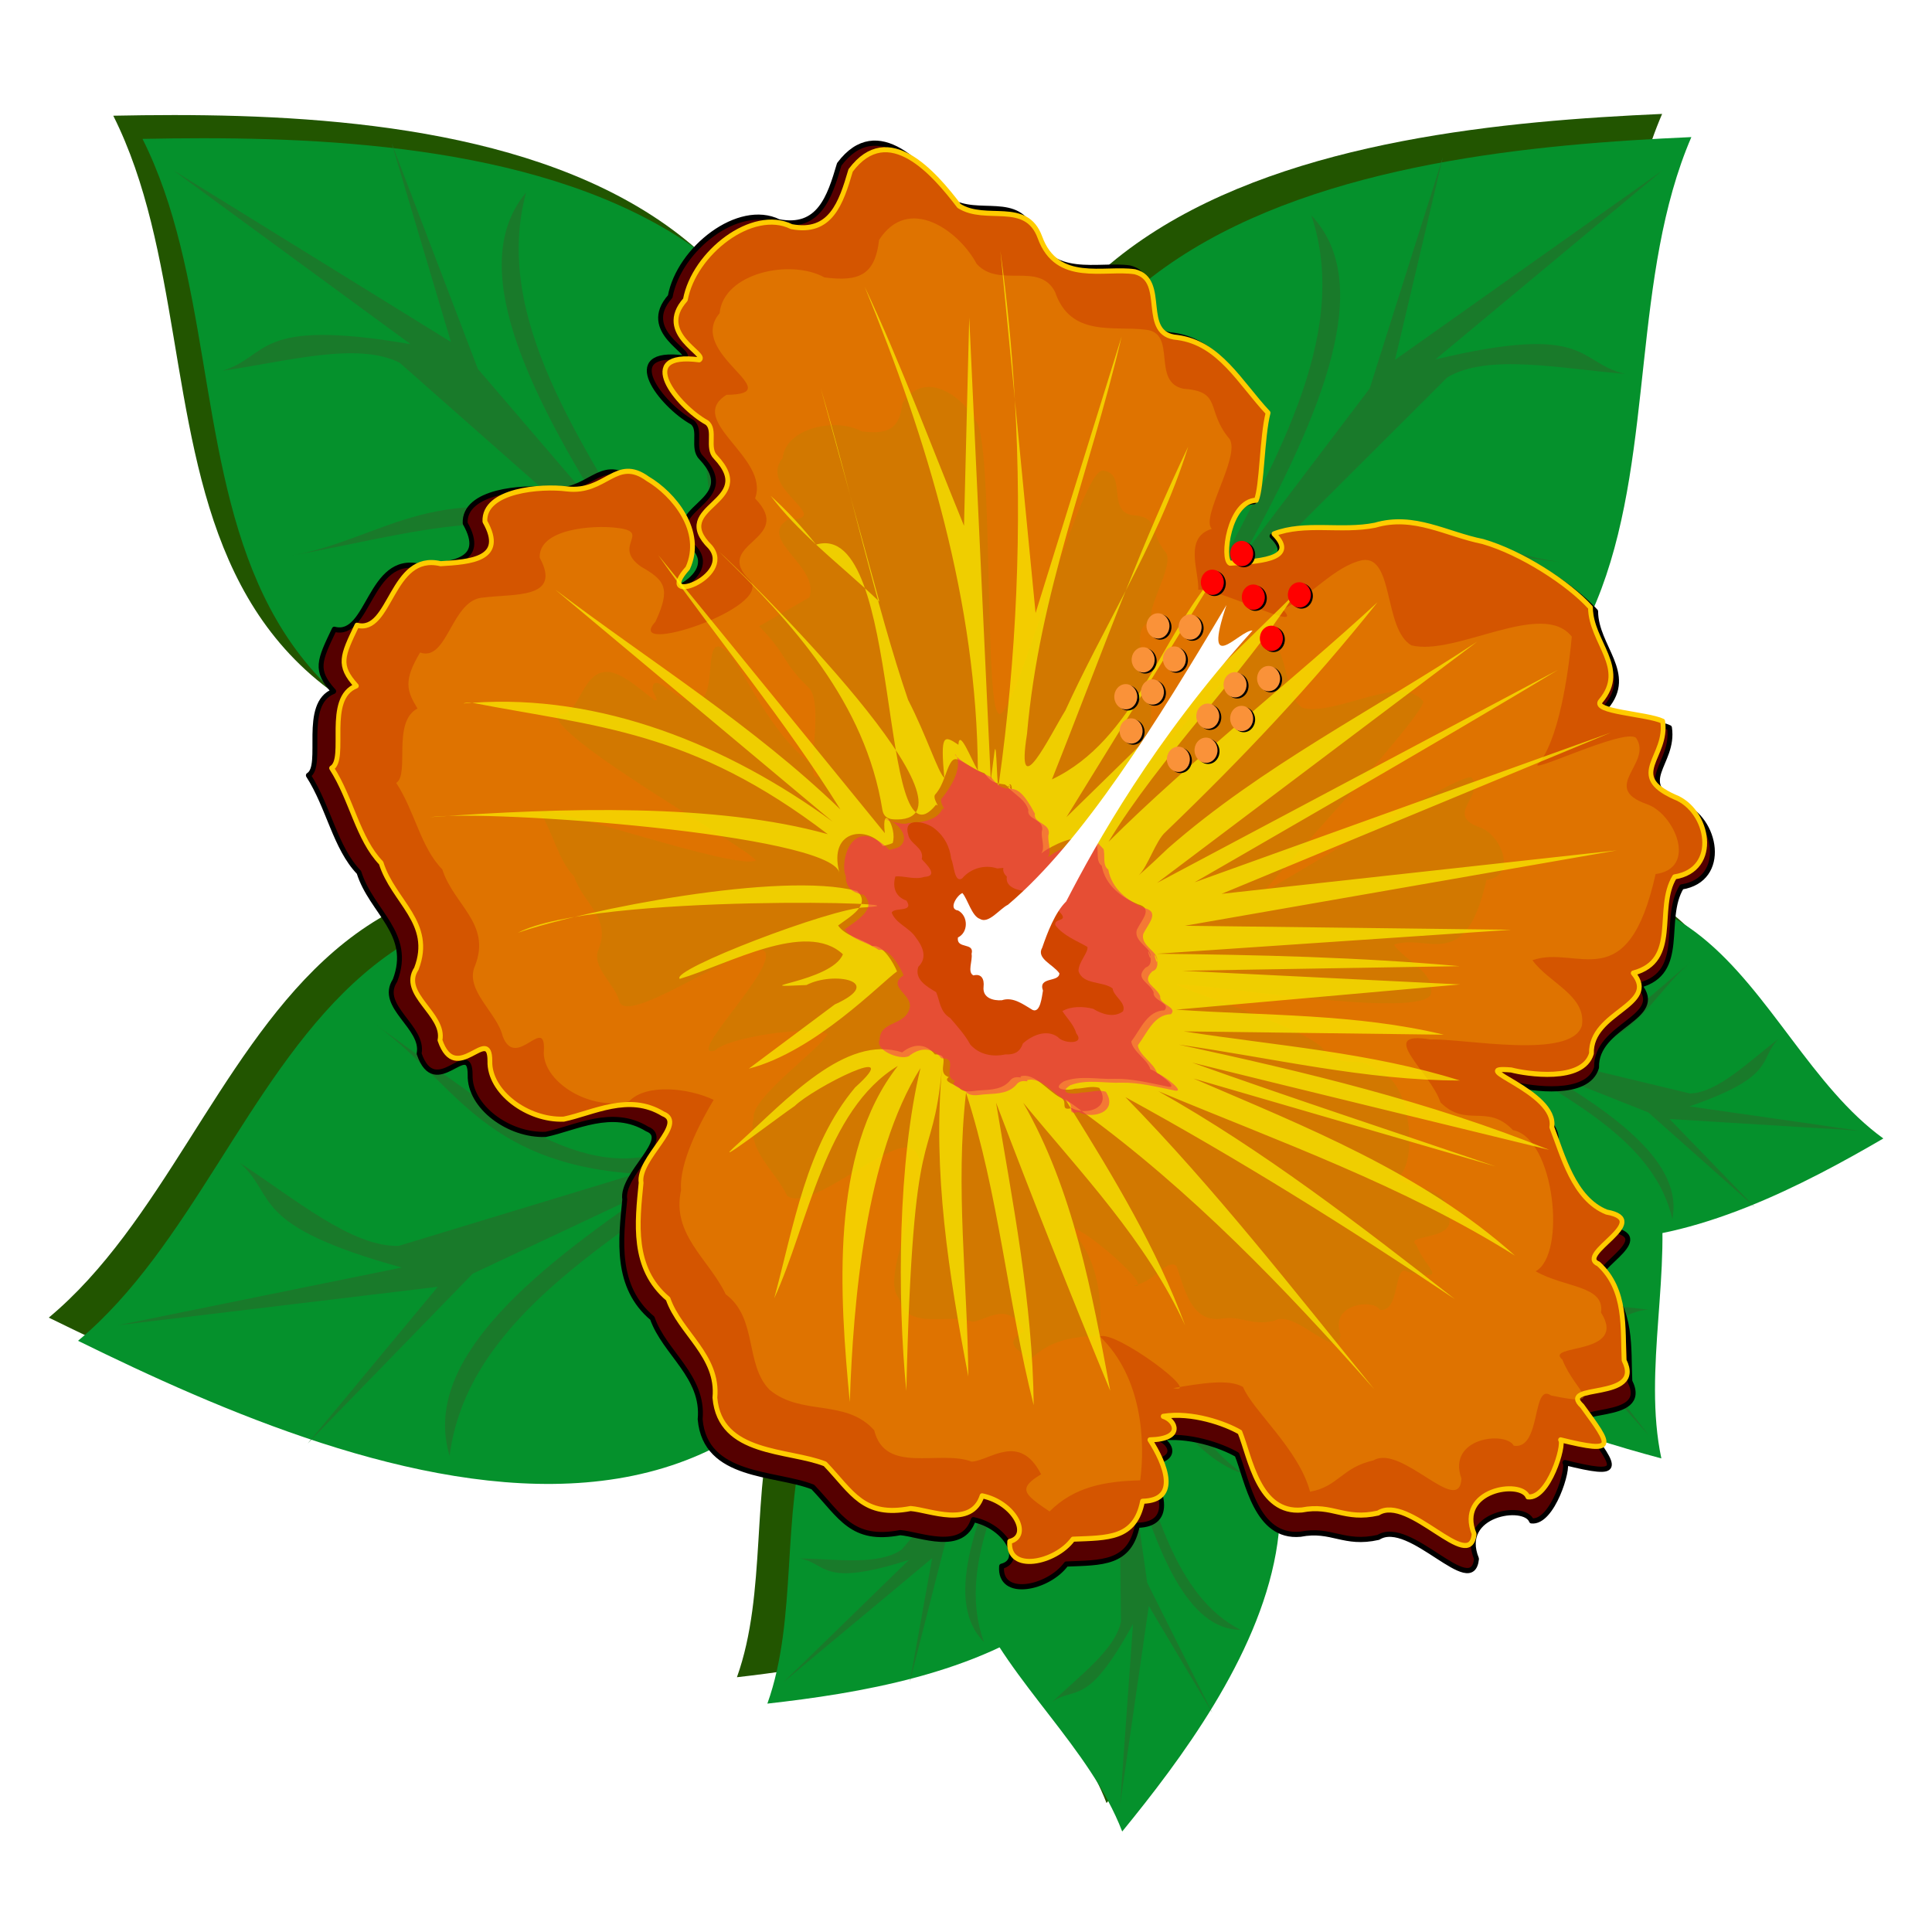 <?xml version="1.0" encoding="UTF-8"?>
<svg version="1.1" viewBox="0 0 300 300" xmlns="http://www.w3.org/2000/svg">
<defs>
<filter id="j" x="-.012" y="-.012" width="1.024" height="1.024" color-interpolation-filters="sRGB">
<feGaussianBlur stdDeviation="0.188"/>
</filter>
<filter id="i" x="-.025" y="-.023" width="1.05" height="1.046" color-interpolation-filters="sRGB">
<feGaussianBlur stdDeviation="0.56"/>
</filter>
<filter id="h" x="-.012" y="-.012" width="1.024" height="1.024" color-interpolation-filters="sRGB">
<feGaussianBlur stdDeviation="0.315"/>
</filter>
<filter id="g" x="-.012" y="-.012" width="1.023" height="1.025" color-interpolation-filters="sRGB">
<feGaussianBlur stdDeviation="0.954"/>
</filter>
<filter id="f" x="-.024" y="-.024" width="1.047" height="1.049" color-interpolation-filters="sRGB">
<feGaussianBlur stdDeviation="2.099"/>
</filter>
<filter id="e" x="-.036" y="-.036" width="1.071" height="1.073" color-interpolation-filters="sRGB">
<feGaussianBlur stdDeviation="2.367"/>
</filter>
<filter id="d" x="-.038" y="-.034" width="1.075" height="1.069" color-interpolation-filters="sRGB">
<feGaussianBlur stdDeviation="0.84"/>
</filter>
<filter id="c" x="-.011" y="-.013" width="1.023" height="1.026" color-interpolation-filters="sRGB">
<feGaussianBlur stdDeviation="1.42"/>
</filter>
<filter id="b" x="-.024" y="-.024" width="1.047" height="1.049" color-interpolation-filters="sRGB">
<feGaussianBlur stdDeviation="2.259"/>
</filter>
<filter id="a" x="-.025" y="-.023" width="1.05" height="1.046" color-interpolation-filters="sRGB">
<feGaussianBlur stdDeviation="0.349"/>
</filter>
</defs>
<g transform="translate(0 -752.36)">
<g transform="matrix(1 0 0 1.059 -3.358 -70.619)">
<g transform="matrix(.93 0 0 .93 188.78 48.798)" fill="#250" filter="url(#c)">
<g transform="matrix(.578 -.063 -.089 -.592 -31.862 1547)">
<path transform="matrix(1.701 -.18 -.255 -1.662 -226.79 1469.7)" d="m274.24 286c-0.509 0.037-0.996 0.083-1.494 0.123-0.05-0.022-0.096-0.046-0.146-0.068-0.027 0.029-0.051 0.057-0.078 0.086-65.968 5.441-45.022 43.779-55.119 70.367 12.192-1.316 28.019-3.626 40.789-9.881 6.707 10.033 16.487 18.808 20.961 29.756 19.338-22.391 50.236-63.434-4.504-89.375-0.138-0.337-0.265-0.668-0.408-1.008z" fill="#250" fill-rule="evenodd"/>
</g>
<g transform="matrix(-.51 .28 -.266 -.536 361.95 1392.3)">
<path transform="matrix(-1.541 -.804 .765 -1.466 473.59 1554.6)" d="m352.89 228.97c-9.323 0.135-21.086 3.84-36.66 13.117 0.256 1.192 0.529 2.342 0.811 3.473-26.088 49.914 21.251 65.359 49.301 72.496-2.558-11.371 0.326-23.96 0.18-35.871 13.257-2.576 26.539-9.247 36.67-14.805-17.404-11.871-24.525-38.783-50.301-38.41z" fill="#250" fill-rule="evenodd"/>
</g>
<g transform="matrix(.406 .914 .914 -.406 -978.61 1174)">
<path d="m164.14 945.15c-91.711-74.822-23.559-105.24-11.86-151.33 39.081 34.158 103.2 97.959 11.86 151.33z" fill="#250" fill-rule="evenodd"/>
</g>
<g transform="matrix(-.78 -.626 -.626 .78 693.85 277.26)">
<path d="m164.14 945.15c-91.711-74.822-23.559-105.24-11.86-151.33 39.081 34.158 103.2 97.959 11.86 151.33z" fill="#250" fill-rule="evenodd"/>
</g>
<g transform="matrix(.74 -.672 .672 .74 -826.6 316.3)">
<path d="m164.14 945.15c-91.711-74.822-23.559-105.24-11.86-151.33 39.081 34.158 103.2 97.959 11.86 151.33z" fill="#250" fill-rule="evenodd"/>
</g>
</g>
<g transform="matrix(.93 0 0 .93 193.32 52.196)" fill-rule="evenodd">
<g transform="matrix(-.82 .572 .572 .82 -525.4 119.8)">
<g transform="matrix(-.51 .28 -.266 -.536 414.41 1451.9)">
<path d="m164.14 945.15c-91.711-74.822-23.559-105.24-11.86-151.33 39.081 34.158 103.2 97.959 11.86 151.33z" fill="#05912c"/>
<path d="m168.41 941.83c10.257-22.89 20.059-48.282 32.734-57.877-16.282 7.013-24.172 28.412-31.785 50.286l0.949-32.734c4.053-22.954 6.285-47.563 23.72-58.351-15.086 1.642-20.853 22.956-24.669 48.389v-33.208l13.283-36.054-13.758 29.887-16.13-51.235 10.911 46.966c-16.587-20.803-18.641-14.355-26.092-18.027 8.838 6.076 19.83 11.721 22.771 18.976l5.693 40.798c-12.118-23.211-26.126-21.855-39.375-30.362 16.02 10.387 35.731 19.335 37.952 35.106l1.423 35.58c-6.805-36.191-24.101-30.418-36.529-44.119 12.898 13.852 28.237 21.598 36.529 46.966z" fill="#197a2a"/>
</g>
<g transform="matrix(-.182 .553 -.56 -.21 634.91 1101.1)">
<path d="m164.14 945.15c-91.711-74.822-23.559-105.24-11.86-151.33 39.081 34.158 103.2 97.959 11.86 151.33z" fill="#05912c"/>
<path d="m168.41 941.83c10.257-22.89 20.059-48.282 32.734-57.877-16.282 7.013-24.172 28.412-31.785 50.286l0.949-32.734c4.053-22.954 6.285-47.563 23.72-58.351-15.086 1.642-20.853 22.956-24.669 48.389v-33.208l13.283-36.054-13.758 29.887-16.13-51.235 10.911 46.966c-16.587-20.803-18.641-14.355-26.092-18.027 8.838 6.076 19.83 11.721 22.771 18.976l5.693 40.798c-12.118-23.211-26.126-21.855-39.375-30.362 16.02 10.387 35.731 19.335 37.952 35.106l1.423 35.58c-6.805-36.191-24.101-30.418-36.529-44.119 12.898 13.852 28.237 21.598 36.529 46.966z" fill="#197a2a"/>
</g>
</g>
<g transform="translate(-52.459 -59.613)">
<g transform="matrix(-.51 .28 -.266 -.536 414.41 1451.9)">
<path d="m164.14 945.15c-91.711-74.822-23.559-105.24-11.86-151.33 39.081 34.158 103.2 97.959 11.86 151.33z" fill="#05912c"/>
<path d="m168.41 941.83c10.257-22.89 20.059-48.282 32.734-57.877-16.282 7.013-24.172 28.412-31.785 50.286l0.949-32.734c4.053-22.954 6.285-47.563 23.72-58.351-15.086 1.642-20.853 22.956-24.669 48.389v-33.208l13.283-36.054-13.758 29.887-16.13-51.235 10.911 46.966c-16.587-20.803-18.641-14.355-26.092-18.027 8.838 6.076 19.83 11.721 22.771 18.976l5.693 40.798c-12.118-23.211-26.126-21.855-39.375-30.362 16.02 10.387 35.731 19.335 37.952 35.106l1.423 35.58c-6.805-36.191-24.101-30.418-36.529-44.119 12.898 13.852 28.237 21.598 36.529 46.966z" fill="#197a2a"/>
</g>
<g transform="matrix(-.182 .553 -.56 -.21 634.91 1101.1)">
<path d="m164.14 945.15c-91.711-74.822-23.559-105.24-11.86-151.33 39.081 34.158 103.2 97.959 11.86 151.33z" fill="#05912c"/>
<path d="m168.41 941.83c10.257-22.89 20.059-48.282 32.734-57.877-16.282 7.013-24.172 28.412-31.785 50.286l0.949-32.734c4.053-22.954 6.285-47.563 23.72-58.351-15.086 1.642-20.853 22.956-24.669 48.389v-33.208l13.283-36.054-13.758 29.887-16.13-51.235 10.911 46.966c-16.587-20.803-18.641-14.355-26.092-18.027 8.838 6.076 19.83 11.721 22.771 18.976l5.693 40.798c-12.118-23.211-26.126-21.855-39.375-30.362 16.02 10.387 35.731 19.335 37.952 35.106l1.423 35.58c-6.805-36.191-24.101-30.418-36.529-44.119 12.898 13.852 28.237 21.598 36.529 46.966z" fill="#197a2a"/>
</g>
</g>
<g transform="matrix(.406 .914 .914 -.406 -978.61 1174)">
<path d="m164.14 945.15c-91.711-74.822-23.559-105.24-11.86-151.33 39.081 34.158 103.2 97.959 11.86 151.33z" fill="#05912c"/>
<path d="m168.41 941.83c10.257-22.89 20.059-48.282 32.734-57.877-16.282 7.013-24.172 28.412-31.785 50.286l0.949-32.734c4.053-22.954 6.285-47.563 23.72-58.351-15.086 1.642-20.853 22.956-24.669 48.389v-33.208l13.283-36.054-13.758 29.887-16.13-51.235 10.911 46.966c-16.587-20.803-18.641-14.355-26.092-18.027 8.838 6.076 19.83 11.721 22.771 18.976l5.693 40.798c-12.118-23.211-26.126-21.855-39.375-30.362 16.02 10.387 35.731 19.335 37.952 35.106l1.423 35.58c-6.805-36.191-24.101-30.418-36.529-44.119 12.898 13.852 28.237 21.598 36.529 46.966z" fill="#197a2a"/>
</g>
<g transform="matrix(-.78 -.626 -.626 .78 693.85 277.26)">
<path d="m164.14 945.15c-91.711-74.822-23.559-105.24-11.86-151.33 39.081 34.158 103.2 97.959 11.86 151.33z" fill="#05912c"/>
<path d="m168.41 941.83c10.257-22.89 20.059-48.282 32.734-57.877-16.282 7.013-24.172 28.412-31.785 50.286l0.949-32.734c4.053-22.954 6.285-47.563 23.72-58.351-15.086 1.642-20.853 22.956-24.669 48.389v-33.208l13.283-36.054-13.758 29.887-16.13-51.235 10.911 46.966c-16.587-20.803-18.641-14.355-26.092-18.027 8.838 6.076 19.83 11.721 22.771 18.976l5.693 40.798c-12.118-23.211-26.126-21.855-39.375-30.362 16.02 10.387 35.731 19.335 37.952 35.106l1.423 35.58c-6.805-36.191-24.101-30.418-36.529-44.119 12.898 13.852 28.237 21.598 36.529 46.966z" fill="#197a2a"/>
</g>
<g transform="matrix(.74 -.672 .672 .74 -826.6 316.3)">
<path d="m164.14 945.15c-91.711-74.822-23.559-105.24-11.86-151.33 39.081 34.158 103.2 97.959 11.86 151.33z" fill="#05912c"/>
<path d="m168.41 941.83c10.257-22.89 20.059-48.282 32.734-57.877-16.282 7.013-24.172 28.412-31.785 50.286l0.949-32.734c4.053-22.954 6.285-47.563 23.72-58.351-15.086 1.642-20.853 22.956-24.669 48.389v-33.208l13.283-36.054-13.758 29.887-16.13-51.235 10.911 46.966c-16.587-20.803-18.641-14.355-26.092-18.027 8.838 6.076 19.83 11.721 22.771 18.976l5.693 40.798c-12.118-23.211-26.126-21.855-39.375-30.362 16.02 10.387 35.731 19.335 37.952 35.106l1.423 35.58c-6.805-36.191-24.101-30.418-36.529-44.119 12.898 13.852 28.237 21.598 36.529 46.966z" fill="#197a2a"/>
</g>
</g>
<path transform="matrix(.951 0 0 .951 187.58 41.403)" d="m-79.259 844.15c7.318 7.322-7.887 7.627-0.872 14.186 4.16 4.772-9.641 9.489-3.765 3.329 2.804-5.838-2.391-11.7-6.681-14.081-5.289-3.638-6.961 2.316-13.484 1.592-4.291-0.521-13.924 0.165-13.702 5.138 3.596 5.991-2.454 6.359-7.396 6.646-8.323-1.855-8.262 11.13-13.972 9.697-2.456 4.848-3.228 6.3-0.101 9.564-5.266 1.944-1.519 11.509-4.132 12.96 3.339 4.905 4.377 11.152 8.265 14.962 2.025 6.13 8.832 9.407 5.882 16.666-2.784 4.002 4.807 7.175 3.935 11.278 2.691 7.397 8.352-2.623 8.332 3.294-0.141 4.866 6.283 9.378 12.334 9.155 4.846-0.951 10.847-4.147 16.57-0.832 4.116 1.508-4.302 7.015-3.659 10.882-0.65 6.205-1.608 13.446 4.5 18.29 2.009 5.399 8.474 8.97 7.811 15.581 0.833 9.101 12.273 8.155 18.398 10.448 4.569 4.527 6.354 8.465 14.278 7.035 3.213 0.241 10.16 3.142 11.929-2.002 5.428 1.062 8.248 6.335 4.613 7.19-0.419 5.006 7.65 3.425 10.559-0.347 5.787-0.233 10.364 0.029 11.617-5.979 6.27-0.127 3.828-5.895 1.236-9.678 5.792-0.132 4.292-3.091 2.222-3.708 4.782-0.726 10.356 1.141 12.805 2.496 1.714 4.02 3.107 12.908 10.356 12.272 5.131-0.941 7.047 1.696 12.721 0.486 5.124-3.054 15.336 9.683 16.03 3.312-3.014-7.025 7.869-8.596 8.971-5.856 3.478 0.392 6.191-8.265 5.461-8.988 9.559 2.238 8.49 1.006 3.603-5.332-4.23-3.718 10.492-0.669 7.005-7.204-0.257-4.981 0.476-11.102-4.275-15.199-3.91-1.523 9.276-6.815 1.357-8.176-5.508-2.084-7.333-9.017-9.145-13.378 1.021-5.693-14.881-9.649-6.778-9.032 2.482 0.62 11.984 2.038 13.403-2.594-0.177-6.616 11.423-7.596 6.981-12.677 7.838-1.952 3.641-10.135 6.906-15.163 7.596-1.13 5.755-10.519-8e-3 -12.603-8.089-3.441-1.073-6.277-1.971-11.94-2.562-1.163-11.994-1.498-10.341-3.199 4.629-5.179-1.677-9.257-1.716-14.734-3.647-3.825-11.542-8.649-17.956-10.399-6.109-1.153-11.47-4.385-17.999-2.581-5.603 1.068-11.706-0.53-16.885 1.362 4.472 4.239-3.566 4.346-7.335 4.625-1.406-0.588-0.226-9.792 4.386-9.932 0.959-2.05 0.946-10.032 1.974-13.772-4.725-4.769-8.107-11.002-15.135-11.886-6.46-0.447-1.517-9.06-7.114-10.368-5.078-0.716-12.995 1.98-15.838-5.426-2.321-5.974-9.006-2.259-13.508-4.96-4.123-5.117-11.786-13.547-18.097-5.598-1.613 5.198-3.343 10.032-9.872 8.863-6.542-3.051-16.289 4.159-17.725 11.513-5.078 5.386 3.925 8.658 2.314 9.481-10.978-1.379-3.712 7.293 1.265 9.892 1.578 1.137-0.069 4.021 1.446 5.429z" fill="#500" fill-rule="evenodd" filter="url(#b)" stroke="#000" stroke-linecap="round" stroke-linejoin="round" stroke-width=".8"/>
<g transform="matrix(.927 -.075 .075 .927 34.515 47.712)">
<path d="m16.622 860.49c6.705 7.887-8.474 6.968-2.01 14.07 3.763 5.091-10.373 8.683-4.02 3.015 3.264-5.593-1.443-11.855-5.528-14.573-4.979-4.051-7.125 1.749-13.568 0.503-4.235-0.864-13.893-0.955-14.07 4.02 3.103 6.261-2.957 6.141-7.906 6.03-8.147-2.518-9.13 10.43-14.707 8.543-2.838 4.635-3.725 6.02-0.87 9.525-5.405 1.514-2.439 11.35-5.16 12.586 2.934 5.158 3.466 11.468 7.035 15.578 1.525 6.273 8.047 10.087 4.523 17.085-3.097 3.765 4.215 7.539 3.015 11.558 2.087 7.59 8.536-1.944 8.04 3.953-0.532 4.839 5.508 9.852 11.558 10.117 4.907-0.558 11.145-3.262 16.583 0.503 3.981 1.834-4.852 6.646-4.523 10.553-1.147 6.133-2.684 13.273 3.015 18.593 1.569 5.543 7.726 9.622 6.533 16.159 0.098 9.138 11.577 9.115 17.499 11.893 4.19 4.88 5.653 8.948 13.666 8.16 3.183 0.499 9.875 3.949 12.051-1.036 5.325 1.495 7.712 6.978 4.02 7.538-0.821 4.956 7.35 4.029 10.553 0.502 5.787 0.233 10.328 0.862 12.06-5.025 6.26 0.378 4.289-5.568 2.01-9.548 5.783 0.335 4.526-2.735 2.513-3.518 4.825-0.339 10.231 1.97 12.563 3.518 1.385 4.144 2.059 13.116 9.336 13.065 5.19-0.525 6.888 2.257 12.641 1.508 5.353-2.633 14.508 10.885 15.712 4.59-2.439-7.244 8.534-7.935 9.412-5.115 3.436 0.67 6.836-7.74 6.166-8.52 9.348 2.999 8.382 1.685 4.02-5.025-3.917-4.046 10.511 0.176 7.562-6.617 0.144-4.986 1.367-11.027-3.039-15.493-3.775-1.833 9.794-6.047 2.01-8.04-5.323-2.52-6.584-9.577-8.04-14.07 1.476-5.592-14.057-10.815-6.03-9.548 2.425 0.818 11.781 2.995 13.568-1.508 0.356-6.609 11.997-6.653 7.978-12.074 7.969-1.316 4.444-9.809 8.103-14.559 7.662-0.516 6.582-10.022 1.005-12.563-7.786-4.08-0.565-6.342-1.005-12.06-2.461-1.365-11.835-2.457-10.05-4.02 5.03-4.791-0.928-9.362-0.526-14.824-3.328-4.105-10.809-9.549-17.062-11.809-5.997-1.64-11.08-5.293-17.733-4.02-5.67 0.614-11.626-1.47-16.94 0 4.117 4.585-3.903 4.045-7.683 4.02-1.354-0.699 0.562-9.778 5.17-9.548 1.121-1.966 1.749-9.923 3.075-13.569-4.327-5.134-7.196-11.618-14.13-13.065-6.403-0.965-0.783-9.153-6.258-10.906-5.004-1.122-13.112 0.929-15.35-6.682-1.833-6.142-8.796-2.976-13.065-6.03-3.699-5.433-10.659-14.45-17.588-7.035-2.025 5.052-4.139 9.731-10.553 8.04-6.275-3.567-16.571 2.836-18.593 10.05-5.495 4.96 3.216 8.945 1.544 9.637-10.832-2.257-4.287 6.971 0.466 9.961 1.481 1.26-0.392 4.003 1.005 5.528z" fill="#d45500" fill-rule="evenodd" stroke="#fc0" stroke-linecap="round" stroke-linejoin="round" stroke-width=".8"/>
<path d="m22.683 867.53c6.26 7.193-7.912 6.355-1.877 12.833 3.514 4.644-22.205 10.374-16.274 5.205 3.048-5.101 2.09-6.393-1.724-8.872-4.651-3.695 2.434-5.277-3.584-6.416-3.953-0.783-12.973-0.874-13.137 3.667 3.232 6.827-4.756 5.291-9.853 5.5-5.409-0.194-6.75 9.681-11.26 7.791-3.153 4.183-2.724 5.829-1.145 8.759-4.446 1.774-2.085 10.24-4.485 11.407 2.74 4.704 3.24 10.458 6.569 14.208 1.424 5.721 7.513 9.2 4.223 15.583-2.119 3.673 3.103 7.68 3.712 11.472 1.792 5.698 7.671-3.3 6.61 3.194-0.229 4.772 7.186 9.77 13.606 8.708 3.055-2.584 10.067-1.296 14.075 0.917-2.612 3.469-6.575 9.461-6.569 13.749-2.198 6.84 3.787 11.255 6.099 16.958 5.064 4.214 2.254 11.251 6.082 15.599 4.988 4.63 12.562 2.377 16.907 7.775 1.27 7.162 10.567 3.89 15.835 6.247 2.956 0.112 8.32-4.044 11.377 2.919-4.092 1.934-3.187 2.844 0.938 5.958 4.447-3.576 9.684-4.002 15.483-3.667 1.304-5.8 1.751-16.078-4.861-23.144 2.507-0.918 16.678 10.801 11.515 9.092 4.645-0.367 9.384-0.742 11.644 0.761 1.282 3.792 8.516 10.577 9.824 17.364 4.844-0.439 5.503-3.352 10.953-4.073 4.867-2.246 13.53 10.122 14.412 4.06-1.954-6.714 8.012-6.915 9.121-4.467 4.582 1.025 3.782-9.77 6.835-7.401 9.345 2.615 4.14-0.029 2.342-5.483-2.891-2.743 11.05 0.306 7.038-6.875 0.996-4.227-5.703-4.342-10.36-7.366 5.38-2.202 4.882-20.673-1.986-22.489-3.938-4.61-7.722-0.917-11.702-5.337-1.202-4.797-9.962-12.223-0.895-10.017 5.488 0.246 23.309 5.17 25.412-0.164 1.143-4.632-4.979-7.135-7.403-10.917 7.64-1.895 15.317 7.52 21.59-11.88 7.141-0.343 3.921-9.237-0.569-11.107-7.713-3.276 1.591-6.35-0.95-10.552-1.815-1.838-19.875 4.867-16.312 2.515 3.97-4.274 6.279-15.777 6.9-19.298-4.456-6.312-19.603 1.571-26.818-0.798-4.413-2.974-1.748-14.29-7.001-14.043-4.859 0.521-9.376 5.273-13.987 6.628 3.967 4.416-10.198-4.237-13.756-4.189 0.388-2.837-1.811-8.413 3.019-9.379-1.768-2.032 5.722-10.959 4.108-13.88-3.668-4.82-0.527-7.568-7-8.512-5.378-1.457-0.27-8.866-5.572-9.796-5.185-1.067-12.599 0.245-14.603-7.161-2.257-5.04-9.272-1.254-12.691-5.463-2.597-5.582-10.512-11.799-15.929-5.079-1.129 5.452-3.835 6.349-9.585 5.156-5.393-3.41-16.741-2.067-17.894 4.224-6.171 5.868 10.866 13.675 0.109 12.914-7.226 3.546 6.485 10.419 3.442 16.663z" fill="#fc0" fill-rule="evenodd" filter="url(#f)" opacity=".5"/>
<path d="m21.742 887.67c4.707 5.408 3.011 5.546 7.55 10.417 2.642 3.491-3.127 17.273 1.333 13.386-8.717-5.628-12.253-18.888-15.121-20.752-3.497-2.778-1.242 8.833-5.767 7.977-2.972-0.589-6.426-5.778-6.549-2.364 2.43 5.133-3.832-3.702-7.664-3.545-4.067-0.146-5.075 7.279-8.466 5.858-2.371 3.145 29.954 23.584 31.141 25.787-3.343 1.334-33.57-11.502-35.374-10.625 2.06 3.537 2.436 7.864 4.939 10.683 1.071 4.302 5.649 6.917 3.175 11.716-1.593 2.762 2.333 5.774 2.791 8.625 1.348 4.285 25.737-10.162 24.939-5.279-0.172 3.588-14.566 15.026-9.739 14.228 2.297-1.943 16.018-2.767 19.032-1.103-1.964 2.608-13.392 8.906-13.387 12.13-1.652 5.143 2.848 8.463 4.586 12.75 3.808 3.168 18.848-8.694 21.726-5.424 3.75 3.481-7.708 18.94-4.441 22.999 0.955 5.385 7.945 2.925 11.906 4.697 2.222 0.084 6.256-3.041 8.554 2.195-3.077 1.454-2.396 2.138 0.706 4.48 3.343-2.689 7.282-3.009 11.642-2.757 0.98-4.361 1.316-12.089-3.655-17.401 1.885-0.691 13.969 11.265 10.087 9.98 3.493-0.276 5.627-3.701 7.326-2.572 0.964 2.851 1.472 9.06 6.618 8.96 3.642-0.33 4.906 1.576 9.004 1.034 3.659-1.689 10.173 7.611 10.836 3.053-1.469-5.048 6.024-5.199 6.858-3.359 3.445 0.771 2.844-7.346 5.139-5.565 7.027 1.966 3.113-0.021 1.761-4.123-2.174-2.062 8.309 0.23 5.292-5.169 0.749-3.178-4.288-3.265-7.79-5.539 4.045-1.656 3.671-15.543-1.493-16.909-2.961-3.466-5.806-0.689-8.799-4.013-0.904-3.607-29.508-14.055-22.69-12.396 4.126 0.185 39.543 8.752 41.124 4.741 0.859-3.483-3.744-5.364-5.566-8.209 5.744-1.425 11.517 5.654 16.233-8.933 5.369-0.258 2.948-6.945-0.428-8.351-5.799-2.463 1.196-4.775-0.714-7.934-1.365-1.382-38.497 16.717-35.819 14.948 2.985-3.213 28.274-24.92 28.741-27.566-3.35-4.746-14.739 1.181-20.164-0.6-3.318-2.236-1.315-10.745-5.264-10.559-3.653 0.392-20.618 18.046-24.086 19.065 2.983 3.32 5.901-17.267 3.226-17.231 0.292-2.133-1.361-6.326 2.27-7.052-1.329-1.528 4.302-8.24 3.089-10.436-2.758-3.624-0.396-5.69-5.263-6.4-4.044-1.095-0.203-6.666-4.189-7.366-3.898-0.802-19.201 41.915-20.709 36.346-1.697-3.79 2.757-42.673 0.186-45.838-1.953-4.197-7.904-8.872-11.977-3.819-0.849 4.099-2.884 4.774-7.207 3.877-4.055-2.564-12.588-1.554-13.455 3.176-4.64 4.412 8.17 10.282 0.082 9.71-5.433 2.667 4.876 7.834 2.588 12.528z" fill="#a80" fill-rule="evenodd" filter="url(#e)" opacity=".5"/>
<path d="m66.652 831.93 0.516 23.631c0.158-7.879-0.006-15.764-0.516-23.631zm0.516 23.631c-0.405 20.207-2.973 40.37-7.541 60.059 0.291 0.077 0.614 0.143 0.996 0.229 0.255 0.222 0.423 0.333 0.559 0.404 0.033-0.068 0.064-0.119 0.094-0.164-7.22e-4 -2e-3 -0.001-2e-3 -2e-3 -4e-3 0.013-0.085 0.041-0.114 0.072-0.119 0.443-0.46 0.545 1.454 0.041 0.363-0.048-3e-3 -0.119-0.031-0.205-0.076-0.02 0.041-0.036 0.049-0.057 0.1 1.009 1.225 2.686 2.132 3.074 3.797-0.462 1.587 2.775 1.684 1.951 3.654-0.172 1.101 0.382 2.55-0.354 3.369 0.802-0.559 4.553-2.271 6.729-1.826 1.17-0.963 2.469 1.146 2.631 1.275-0.012-0.054-0.015-0.111-0.031-0.164 0.066 0.165 0.063 0.189 0.031 0.164 0.237 1.115-0.413 2.506 0.543 3.297 0.349 3.143 2.865 5.221 5.527 6.533 2.565 0.846 0.436 2.493-0.504 4.019-0.71 1.883 2.323 3.012 1.932 4.412 0.078 0.644-0.044 1.428-0.926 1.619-2.103 1.649 0.453 2.348 1.006 4.019-0.344 1.289 2.814 1.927 1.565 2.965-2.835-0.16-4.146 2.555-5.914 4.453 0.108 1.618 2.471 2.994 2.842 4.643 0.904 0.247 5.128 3.828 2.314 2.834-2.716-0.734-5.479-1.648-8.346-1.828-2.836-0.109-5.749-1.069-8.559-0.285-2.392 1.176 0.608 1.544 1.762 1.289 1.345 0.135 2.846-0.293 4.074 0.211 1.491 2.681-1.014 3.749-3.221 3.381 17.041 13.835 31.53 30.517 45.141 47.664-12.17-16.706-24.005-33.719-37.689-49.246 17.985 11.218 35.334 23.431 52.262 36.182-14.945-12.994-30.022-25.979-46.734-36.684 19.434 9.538 39.533 18.095 57.287 30.654-14.494-14.383-33.262-23.082-51.256-32.162l49.211 17.896c-16.408-6.793-32.898-13.388-49.211-20.408 19.423 6.216 38.87 12.35 58.309 18.518-19.317-9.21-39.812-15.579-60.318-21.533 15.391 3.355 30.555 8.142 46.326 9.428-14.591-5.651-30.148-7.934-45.322-11.438l43.217 4.019c-14.34-4.506-29.436-5.356-44.221-7.537 15.861-0.045 31.719-0.091 47.58-0.137l-46.074-5.894 46.232 3.016c-16.649-2.772-33.449-4.508-50.252-6.029l59.297 1.004-54.271-5.025 72.865-6.029-66.332 1.508 66.834-20.102-71.195 17.925s45.164-19.971 63.154-28.477l-69.401 28.074 56.337-33.602c-18.036 9.325-37.348 16.613-54.045 28.287-1.721 1.326-3.467 2.624-5.252 3.875 1.715-1.351 3.257-5.217 5.037-6.461 13.798-10.631 25.919-20.914 38.18-33.238-14.97 11.05-33.287 22.412-47.813 34.027 9.691-12.684 24.185-24.152 34.245-36.539l-40.922 32.086 28.359-36.609c-10.611 9.623-15.921 25.371-30.301 30.488 4.959-9.514 9.702-19.15 14.678-28.66-3.913 5.971-7.958 11.87-11.564 18.004-2.84 3.643-9.583 14.646-6.689 3.186 3.902-22.326 13.645-39.865 20.81-61.21l-17.844 42.318-0.736-33.762zm16.023 31.463c4.576-6.984 8.968-14.07 12.219-21.775-4.364 7.097-8.36 14.4-12.219 21.775zm-13.939 81.16c-0.862-0.7-1.724-1.399-2.6-2.084 0.278 0.505 0.549 1.017 0.826 1.523 0.067-9e-3 0.104-2e-3 0.18-0.016 0.459 0.29 1.017 0.48 1.594 0.576zm-1.773-0.561c-1.958 0.263-0.22-1.229-1.637-1.852-2.033-1.181-3.943-4.322-6.354-3.842 0.378 0.502-0.651-0.333-1.639 0.381-1.369 1.436-3.33 1.317-5.15 1.277-1.171-0.075-2.503 0.277-3.383-0.504-0.441-0.708-2.996-1.336-1.758-2.01-2.307-0.909 1.027-3.556-2.022-3.748-1.448-1.992-3.565-1.958-5.424-0.758-9.161-3.701-19.943 5.984-28.365 12.053-6.345 4.506 7.388-3.824 9.799-5.074 3.354-2.629 19.675-8.847 10.301-2.111-8.894 8.508-11.96 20.936-16.146 32.043 6.569-11.078 10.827-28.941 23.53-34.846-12.544 12.809-12.606 35.47-12.276 52.192 1.838-15.836 5.794-38.613 16.01-51.549-4.937 14.347-6.798 35.559-6.463 50.543 4.803-45.192 6.944-33.457 10.051-50.252-2.92 16.145-1.49 32.656 0.451 48.824 1.07-14.87 0.21-29.94 3.228-44.623 4.173 16.386 4.255 33.426 7.287 50.008 1.128-16.057-0.913-32.088-2.418-48.049 4.882 15.681 9.994 31.292 15.342 46.82-1.803-15.791-3.595-32.048-10.826-46.447 8.768 11.871 18.684 23.273 24.121 37.186-3.783-12.567-9.974-24.198-16.26-35.662zm-27.191-23.848c-0.373-1.177-2.003-4.534-3.785-4.309-1.721-1.367-4.32-1.9-5.434-3.701 1.806-1.115 5.897-2.737 3.6-5.164-12.402-4.193-45.472-0.736-56.967 1.986 13.101-5.205 71.637 1.021 58.117 0.686-5.523-0.371-33.419 7.223-31.775 8.742 8.233-1.616 21.754-7.586 27.459-1.668-2.196 4.255-17.722 3.94-6.455 4.346 4.616-1.858 13.39 0.454 4.447 3.438l-15.102 8.924c11.287-1.788 23.234-11.846 25.895-13.279zm-8.352-16.365c-1.294-7.039 5.499-6.898 7.582-3.522 0.562-0.115 1.144-0.151 1.685-0.354 0.986-2.33-1.413-6.708-1.184-1.656l-34.17-46.734c8.916 14.207 18.992 27.691 27.076 42.414-13.442-14.398-29.676-25.727-44.664-38.395l43.215 40.201c-16.478-13.421-36.912-23.227-58.455-23.527 20.474 5.47 36.174 7.275 57.494 25.438-18.14-6.391-43.791-7.751-65.971-8.029 10.064-0.439 65.971 8.029 67.391 14.164zm-58.914-31.572c-0.669-0.094-1.194-0.111-1.498-0.012 0.5-3e-3 0.999 5e-3 1.498 0.012zm66.891 22.36c0.182 1.654 1.688 1.682 3.019 1.72 14.198-0.257-24.701-42.422-26.908-44.488 11.34 12.191 22.397 25.691 23.889 42.768zm8.999-0.108c0.789 0.672-0.747-1.198 0.092-1.705 0.741-0.722 1.209-1.539 1.617-2.389-0.956-0.9-2.454-6.971-5.037-12.751-4.142-15.157-7.066-34.918-10.59-50.222l7.059 34.402c-3.152-3.35-6.577-6.498-9.799-9.815 14.922-2.941 5.95 53.28 16.658 42.479zm-16.658-42.479c-2.081-2.934-4.395-5.708-6.941-8.275 2.025 2.99 4.422 5.682 6.941 8.275zm18.367 38.385c-0.105-6.971 0.444-6.766 2.768-5.019 0.361-2.587 1.911 2.382 2.905 4.315-3.865-2.363-3.694-3.448-5.674 0.703zm5.674-0.703c0.356 0.183 0.712 0.367 1.076 0.521 0.349 0.541 0.653 0.896 0.957 1.158l2.295-72.994-3.518 32.664c-4.436-12.995-8.396-26.164-13.498-38.922 8.478 24.832 14.689 51.223 12.688 77.572zm2.033 1.68 1.007-4.534c0.53-2.08-0.193 7.272 0.292 5.181-0.504-0.133-0.903-0.305-1.299-0.646zm24.326 29.91c-0.108-0.902-0.618-1.522-0.082 0.221 0.04-0.074 0.062-0.148 0.082-0.221zm-21.268-28.555c0.24 0.015 0.075-0.384-0.041-0.363-0.021 0.022-0.048 0.089-0.07 0.123 0.044 0.115 0.074 0.16 0.111 0.24z" fill="#ff0" fill-rule="evenodd" filter="url(#g)" opacity=".8"/>
<g fill-rule="evenodd" filter="url(#d)" opacity=".5">
<path d="m40.56 924.58c-5.835-6.487-8.495 1.365-7.582 3.521-0.25 2.317 1.767 2.914 2.733 3.192 2.297 2.427-1.795 4.049-3.6 5.164 1.114 1.801 3.713 2.334 5.434 3.701 1.782-0.226 3.412 3.132 3.785 4.309-3.099 1.565 1.439 3.173 0.571 5.308-1.033 2.7-5 1.491-5.361 4.454-1.008 1.56 2.954 3.543 4.617 3.031 1.859-1.2 3.975-1.233 5.423 0.759 3.049 0.192-0.287 2.839 2.02 3.748-1.238 0.674 1.317 1.302 1.759 2.01 0.88 0.781 2.212 0.427 3.383 0.503 1.82 0.04 3.78 0.159 5.149-1.278 0.988-0.713 2.017 0.123 1.64-0.379 2.41-0.48 4.32 2.66 6.353 3.841 1.465 0.644-0.481 2.237 1.817 1.836 2.216 1.4 6.695 0.578 4.814-2.804-1.228-0.504-2.728-0.077-4.072-0.212-1.154 0.255-4.155-0.114-1.762-1.29 2.809-0.783 5.723 0.176 8.559 0.285 2.867 0.18 5.628 1.095 8.344 1.83 2.813 0.994-1.41-2.588-2.314-2.835-0.371-1.649-2.733-3.025-2.841-4.643 1.768-1.898 3.078-4.612 5.913-4.452 1.25-1.037-1.908-1.676-1.565-2.965-0.553-1.672-3.108-2.371-1.005-4.02 2.115-0.459-0.075-4.386 0.843-1.398 0.808-1.506-2.595-2.651-1.848-4.632 0.94-1.526 3.068-3.174 0.503-4.02-2.663-1.312-5.179-3.39-5.528-6.533-1.002-0.83-0.226-2.324-0.573-3.463 0.404 1.013-1.203-2.262-2.601-1.111-2.176-0.445-5.926 1.267-6.728 1.826 0.736-0.819 0.182-2.268 0.354-3.369 0.824-1.97-2.413-2.067-1.952-3.655-3.229-7.031-4.037-2.113-6.827-6.334-11.602-6.209-0.601-5.333-8.368 2.572-0.839 0.507 0.698 2.377-0.091 1.704-1.102 1.896-3.82 1.903-5.98 1.829-0.787 0.471-5.328-1.528-3.177-0.766 1.64 0.702 3.496 3.158 1.449 4.383-0.542 0.203-1.124 0.238-1.686 0.353z" fill="#fa2367" filter="url(#i)"/>
<path d="m58.282 928.94c-2.08-0.84-4.456-0.352-5.974 1.1-1.378 0.658-1.168-2.297-1.573-3.224-0.067-1.859-0.814-3.599-2.337-4.946-1.329-1.259-5.111-2.359-4.521 0.46 0.124 1.677 2.56 2.271 1.958 4.133 0.658 0.835 2.722 2.901 0.184 2.824-1.636 0.375-3.423-0.501-4.793-0.453-0.641 1.584-0.297 3.161 1.544 3.942 1.165 2.044-2.177 0.794-2.615 1.696 0.556 1.774 2.744 2.587 3.658 4.165 1.047 1.522 1.803 3.342 0.07 4.708-0.82 1.9 1.142 3.199 2.655 4.208 0.529 1.443 0.351 3.128 2.013 4.261 1.099 1.444 2.237 2.813 3.003 4.434 1.336 1.669 3.473 2.294 5.728 2.023 1.637 0.211 2.496-0.305 3.045-1.486 1.623-1.17 4.141-1.97 5.908-0.529 0.756 1.094 4.519 1.618 3.086-0.365-0.262-1.361-1.476-2.644-2.01-3.659 1.497-0.684 3.574-0.469 5.154 0.055 1.327 0.942 3.332 1.761 4.933 0.794 0.685-1.315-1.404-2.461-1.448-3.742-1.597-1.313-4.928-0.942-5.45-3.18 0.066-1.376 1.909-2.802 1.784-3.683-1.758-1.138-3.892-2.107-5.052-3.827-0.232-1.163 2.206-0.364 1.043-1.818-1.308-1.47-2.513-3.52-4.872-3.847-1.647-0.156-4.11-0.869-3.631-2.628-0.371-0.392-0.654-0.901-0.462-1.416" fill="#cf1100" filter="url(#j)"/>
</g>
<path d="m99.77 890.64c-13.102 17.533-26.903 35.199-40.17 44.148-1.427 0.519-3.49 2.826-4.861 1.837-1.296-0.521-1.779-3.288-2.572-4.288-0.901 0.247-2.632 2.35-0.926 2.687 1.637 1.013 1.428 3.585-0.385 4.234-0.456 1.869 2.756 0.927 2.063 2.761 0.121 1.074-0.989 2.826 0.036 3.41 1.361-0.215 1.786 0.709 1.539 1.936-0.332 1.75 1.463 2.326 2.867 2.348 1.944-0.442 3.513 0.953 5.024 1.951 1.22 0.574 1.676-1.915 1.95-2.915-0.677-2.316 2.812-1.027 2.952-2.494-0.885-1.456-3.729-2.632-2.528-4.269 1.038-2.266 2.586-5.371 4.573-6.936 5.775-8.785 16.463-23.99 34.454-40.059-2.071-0.323-9.069 6.931-4.015-4.351z" fill="#fff" fill-rule="evenodd"/>
<g filter="url(#a)">
<g transform="matrix(.551 0 0 .551 171.02 422.49)" filter="url(#h)">
<ellipse cx="-161.25" cy="873.68" rx="3.483" ry="3.618"/>
<ellipse cx="-155.15" cy="863.57" rx="3.483" ry="3.618"/>
<ellipse cx="-145.69" cy="864.12" rx="3.483" ry="3.618"/>
<ellipse cx="-149.89" cy="854.26" rx="3.483" ry="3.618"/>
<ellipse cx="-140.21" cy="855.37" rx="3.483" ry="3.618"/>
<ellipse cx="-138.25" cy="890.9" rx="3.483" ry="3.618"/>
<ellipse cx="-136.93" cy="881.23" rx="3.483" ry="3.618"/>
<ellipse cx="-126.76" cy="882.71" rx="3.483" ry="3.618"/>
<ellipse cx="-127.97" cy="872.93" rx="3.483" ry="3.618"/>
<ellipse cx="-117.7" cy="871.99" rx="3.483" ry="3.618"/>
<ellipse cx="-132.47" cy="843.15" rx="3.483" ry="3.618"/>
<ellipse cx="-120.43" cy="848.39" rx="3.483" ry="3.618"/>
<ellipse cx="-115.93" cy="860.58" rx="3.483" ry="3.618"/>
<ellipse cx="-146.81" cy="892.81" rx="3.483" ry="3.618"/>
<ellipse cx="-160.43" cy="883.57" rx="3.483" ry="3.618"/>
<ellipse cx="-153.09" cy="872.97" rx="3.483" ry="3.618"/>
<ellipse cx="-106.47" cy="848.87" rx="3.483" ry="3.618"/>
<ellipse cx="-122.94" cy="835.67" rx="3.483" ry="3.618"/>
</g>
<g transform="matrix(.551 0 0 .551 170.7 422.29)">
<ellipse cx="-161.25" cy="873.68" rx="3.483" ry="3.618" fill="#fa9239"/>
<ellipse cx="-155.15" cy="863.57" rx="3.483" ry="3.618" fill="#fa9239"/>
<ellipse cx="-145.69" cy="864.12" rx="3.483" ry="3.618" fill="#fa9239"/>
<ellipse cx="-149.89" cy="854.26" rx="3.483" ry="3.618" fill="#fa9239"/>
<ellipse cx="-140.21" cy="855.37" rx="3.483" ry="3.618" fill="#fa9239"/>
<ellipse cx="-138.25" cy="890.9" rx="3.483" ry="3.618" fill="#fa9239"/>
<ellipse cx="-136.93" cy="881.23" rx="3.483" ry="3.618" fill="#fa9239"/>
<ellipse cx="-126.76" cy="882.71" rx="3.483" ry="3.618" fill="#fa9239"/>
<ellipse cx="-127.97" cy="872.93" rx="3.483" ry="3.618" fill="#fa9239"/>
<ellipse cx="-117.7" cy="871.99" rx="3.483" ry="3.618" fill="#fa9239"/>
<ellipse cx="-132.47" cy="843.15" rx="3.483" ry="3.618" fill="#f00"/>
<ellipse cx="-120.43" cy="848.39" rx="3.483" ry="3.618" fill="#f00"/>
<ellipse cx="-115.93" cy="860.58" rx="3.483" ry="3.618" fill="#f00"/>
<ellipse cx="-146.81" cy="892.81" rx="3.483" ry="3.618" fill="#fa9239"/>
<ellipse cx="-160.43" cy="883.57" rx="3.483" ry="3.618" fill="#fa9239"/>
<ellipse cx="-153.09" cy="872.97" rx="3.483" ry="3.618" fill="#fa9239"/>
<ellipse cx="-106.47" cy="848.87" rx="3.483" ry="3.618" fill="#f00"/>
<ellipse cx="-122.94" cy="835.67" rx="3.483" ry="3.618" fill="#f00"/>
</g>
</g>
</g>
</g>
</g>
</svg>
